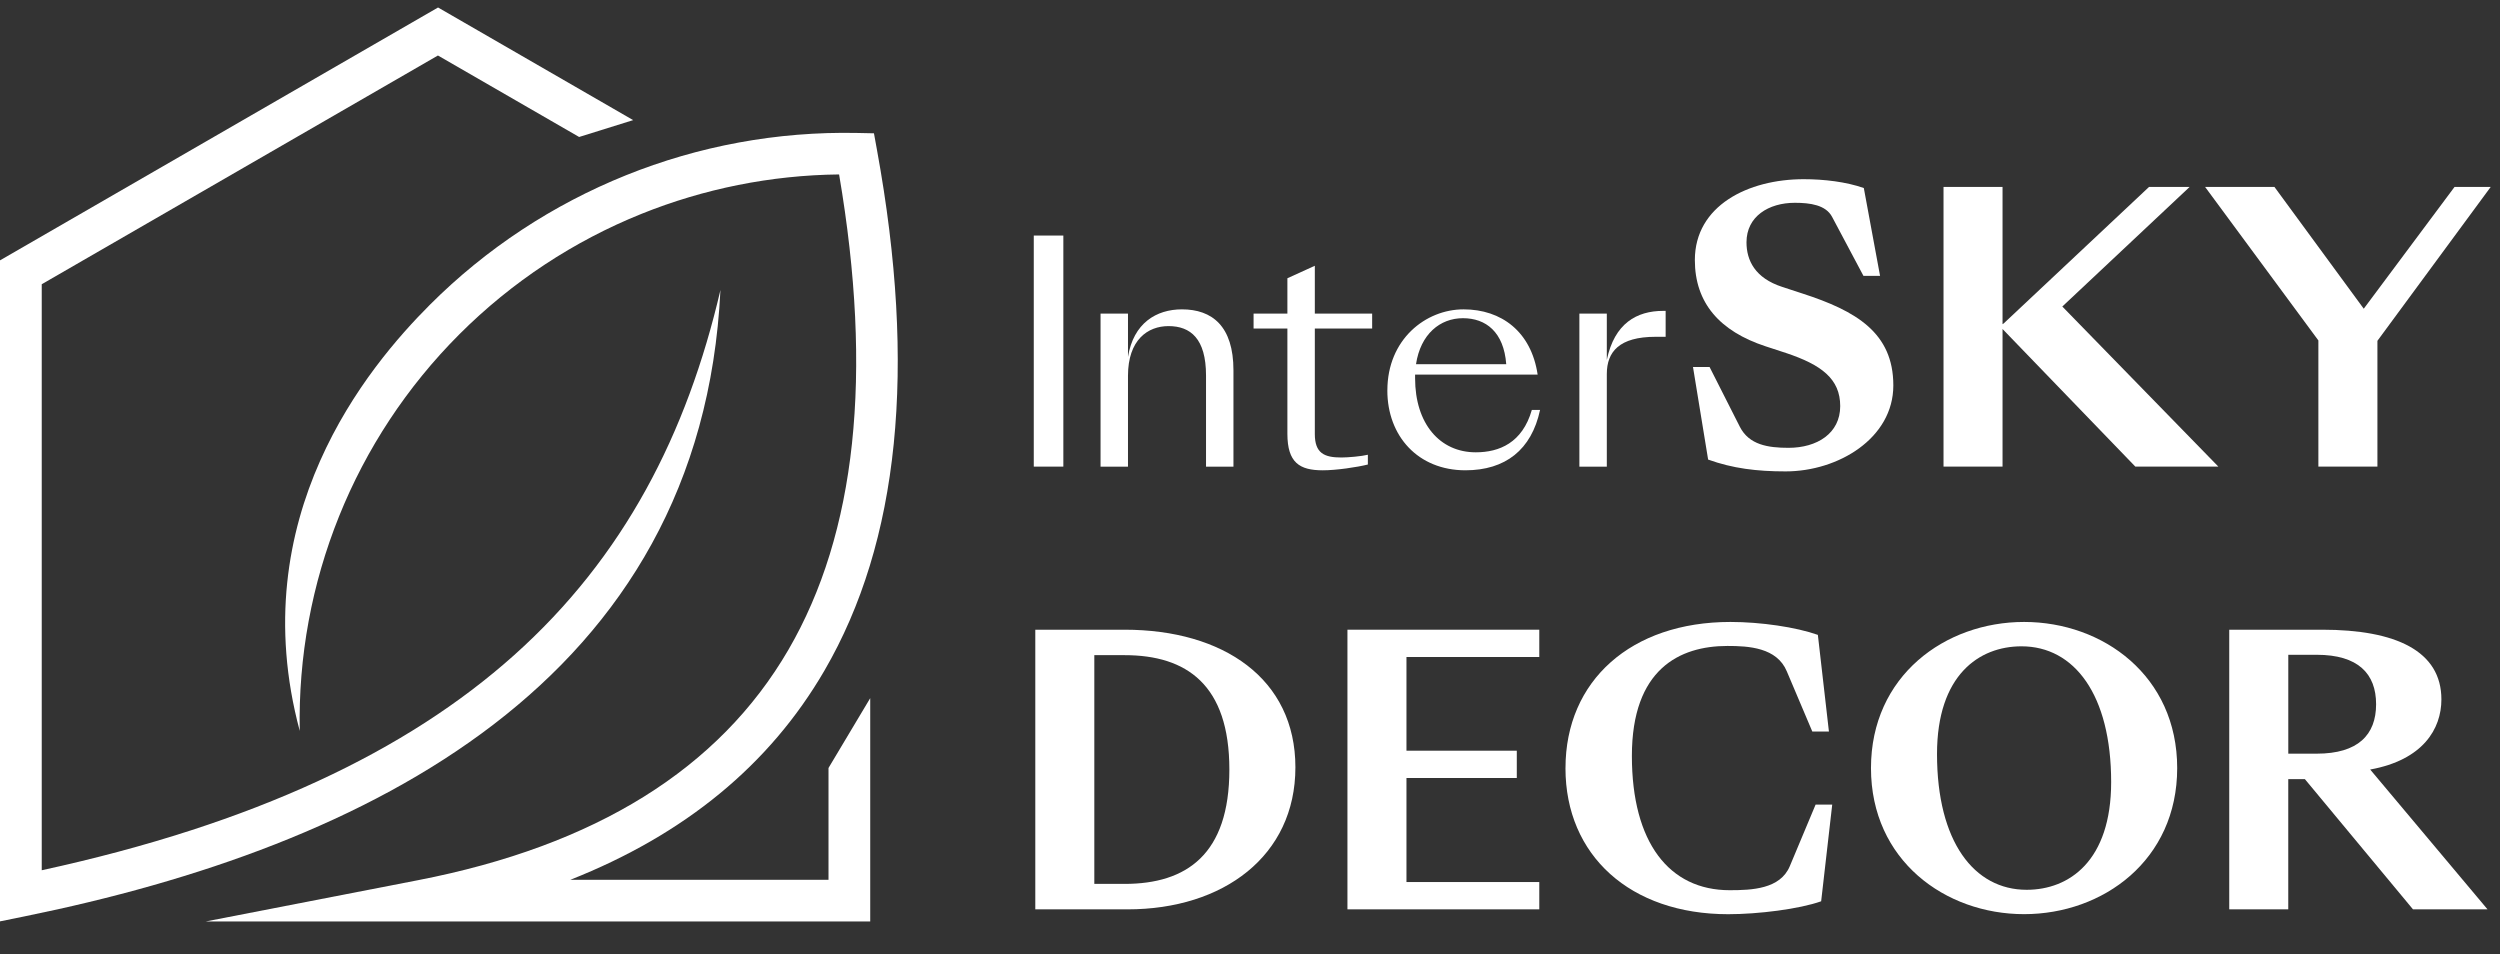 <?xml version="1.0" encoding="UTF-8"?> <svg xmlns="http://www.w3.org/2000/svg" width="186" height="71" viewBox="0 0 186 71" fill="none"><rect x="0" y="0" width="186" height="71" fill="#333333" stroke="none"/><g clip-path="url(#clip0_59_132)"><path d="M76.913 17.525H79.113V34.716H76.913V17.525Z" fill="white"></path><path d="M81.881 34.718V23.333H83.922V26.554C84.329 24.037 86.031 23.016 87.936 23.016C90.181 23.016 91.769 24.264 91.769 27.551V34.718H89.728V27.936C89.728 25.193 88.572 24.262 86.938 24.262C85.397 24.262 83.922 25.281 83.922 27.959V34.718H81.881Z" fill="white"></path><path d="M95.782 32.27V24.445H93.266V23.334H95.782V20.703L97.823 19.773V23.334H102.088V24.445H97.823V32.292C97.823 33.721 98.526 34.038 99.796 34.038C100.296 34.038 101.315 33.948 101.769 33.833V34.56C100.952 34.764 99.411 34.991 98.413 34.991C96.689 34.991 95.782 34.423 95.782 32.27Z" fill="white"></path><path d="M103.22 29.048C103.22 25.239 106.078 23.016 108.889 23.016C111.701 23.016 113.924 24.671 114.4 27.868H105.283V28.141C105.283 31.521 107.119 33.652 109.796 33.652C111.542 33.652 113.266 32.95 113.968 30.499H114.581C113.946 33.469 111.996 34.99 109.024 34.99C105.508 34.99 103.218 32.45 103.218 29.048H103.22ZM105.351 27.098H112.064C111.883 24.693 110.545 23.674 108.843 23.674C107.141 23.674 105.69 24.854 105.351 27.098Z" fill="white"></path><path d="M117.506 23.332H119.547V26.779C120.115 24.058 121.77 23.129 123.743 23.129H123.924V25.058H123.175C120.476 25.058 119.547 26.169 119.547 27.825V34.718H117.506V23.334V23.332Z" fill="white"></path><path d="M127.085 34.195L125.959 27.306H127.193L129.445 31.753C130.131 33.097 131.532 33.318 133.069 33.318C135.182 33.318 136.912 32.248 136.912 30.216C136.912 28.183 135.512 27.141 132.877 26.262L131.367 25.768C127.936 24.643 126.097 22.529 126.097 19.345C126.097 15.309 130.051 13.332 134.195 13.332C135.704 13.332 137.352 13.525 138.668 13.99L139.876 20.523H138.64L136.306 16.132C135.839 15.253 134.687 15.088 133.535 15.088C131.586 15.088 129.939 16.104 129.939 18.026C129.939 19.371 130.571 20.689 132.602 21.347L134.111 21.841C138.09 23.131 140.864 24.751 140.864 28.676C140.864 32.602 136.774 35.072 132.848 35.072C130.707 35.072 128.923 34.853 127.085 34.193V34.195Z" fill="white"></path><path d="M144.598 13.91H148.989V24.121L149.071 24.067L159.886 13.91H162.906L153.436 22.805L165.047 34.717H158.87L148.989 24.478V34.717H144.598V13.91Z" fill="white"></path><path d="M176.878 34.717H172.487V25.329L164.061 13.91H169.22L175.863 22.969L182.616 13.91H185.307L176.88 25.357V34.717H176.878Z" fill="white"></path><path d="M77.026 67.656V46.85H83.668C91.025 46.85 96.378 50.5 96.378 57.089C96.378 63.677 91.025 67.656 83.889 67.656H77.026ZM83.668 65.762C88.28 65.762 91.465 63.567 91.465 57.253C91.465 50.94 88.28 48.744 83.668 48.744H81.417V65.762H83.668Z" fill="white"></path><path d="M100.25 46.85H114.523V48.881H104.641V55.852H112.849V57.883H104.641V65.624H114.523V67.655H100.25V46.848V46.85Z" fill="white"></path><path d="M116.473 57.145C116.473 50.638 121.36 46.273 128.743 46.273C130.994 46.273 133.629 46.659 135.249 47.235L136.072 54.427H134.836L132.941 49.954C132.201 48.17 130.087 48.059 128.522 48.059C124.954 48.059 121.412 49.789 121.412 56.239C121.412 62.689 124.183 66.231 128.687 66.231C130.334 66.231 132.447 66.149 133.16 64.447L135.08 59.864H136.317L135.494 67.056C133.874 67.632 130.828 68.017 128.576 68.017C121.301 68.017 116.471 63.653 116.471 57.148L116.473 57.145Z" fill="white"></path><path d="M139.201 57.145C139.201 50.281 144.718 46.273 150.592 46.273C156.466 46.273 161.983 50.281 161.983 57.145C161.983 64.008 156.466 68.013 150.592 68.013C144.718 68.013 139.201 64.006 139.201 57.145ZM157.07 58.188C157.07 51.682 154.325 48.086 150.399 48.086C147.243 48.086 144.114 50.227 144.114 56.101C144.114 62.607 146.859 66.201 150.785 66.201C153.941 66.201 157.07 64.06 157.07 58.186V58.188Z" fill="white"></path><path d="M165.856 67.656V46.85H172.774C178.265 46.85 181.64 48.441 181.64 52.037C181.64 54.233 180.268 56.539 176.342 57.253L185.072 67.656H179.527L171.484 57.968H170.247V67.656H165.856ZM172.363 56.073C175.437 56.073 176.782 54.672 176.782 52.395C176.782 50.117 175.437 48.716 172.363 48.716H170.249V56.073H172.363Z" fill="white"></path><path d="M64.745 51.939V68.558H15.301L31.107 65.485C44.32 62.916 53.501 57.205 58.653 48.351C63.708 39.661 64.966 27.869 62.429 12.978C57.346 13.034 52.363 14.044 47.723 15.912C42.708 17.931 38.093 20.956 34.181 24.867C30.272 28.778 27.245 33.394 25.229 38.407C23.206 43.432 22.188 48.861 22.301 54.379C18.042 38.485 27.358 27.303 31.988 22.671C36.188 18.473 41.161 15.218 46.573 13.039C51.974 10.865 57.814 9.771 63.758 9.892L65.022 9.918L65.249 11.166C68.215 27.404 66.909 40.316 61.332 49.902C57.262 56.898 50.962 62.082 42.437 65.455H61.641V57.137L64.745 51.941V51.939Z" fill="white"></path><path d="M1.862 68.171L0 68.55V19.371L32.591 0.557L47.107 8.937L43.087 10.191L32.583 4.129L3.105 21.147V64.747C18.965 61.294 30.271 55.871 38.228 48.763C46.43 41.436 51.112 32.265 53.601 21.576C52.184 50.782 27.311 62.991 1.86 68.171H1.862Z" fill="white"></path></g><defs><clipPath id="clip0_59_132"><rect width="185.308" height="71" fill="white"></rect></clipPath></defs></svg> 